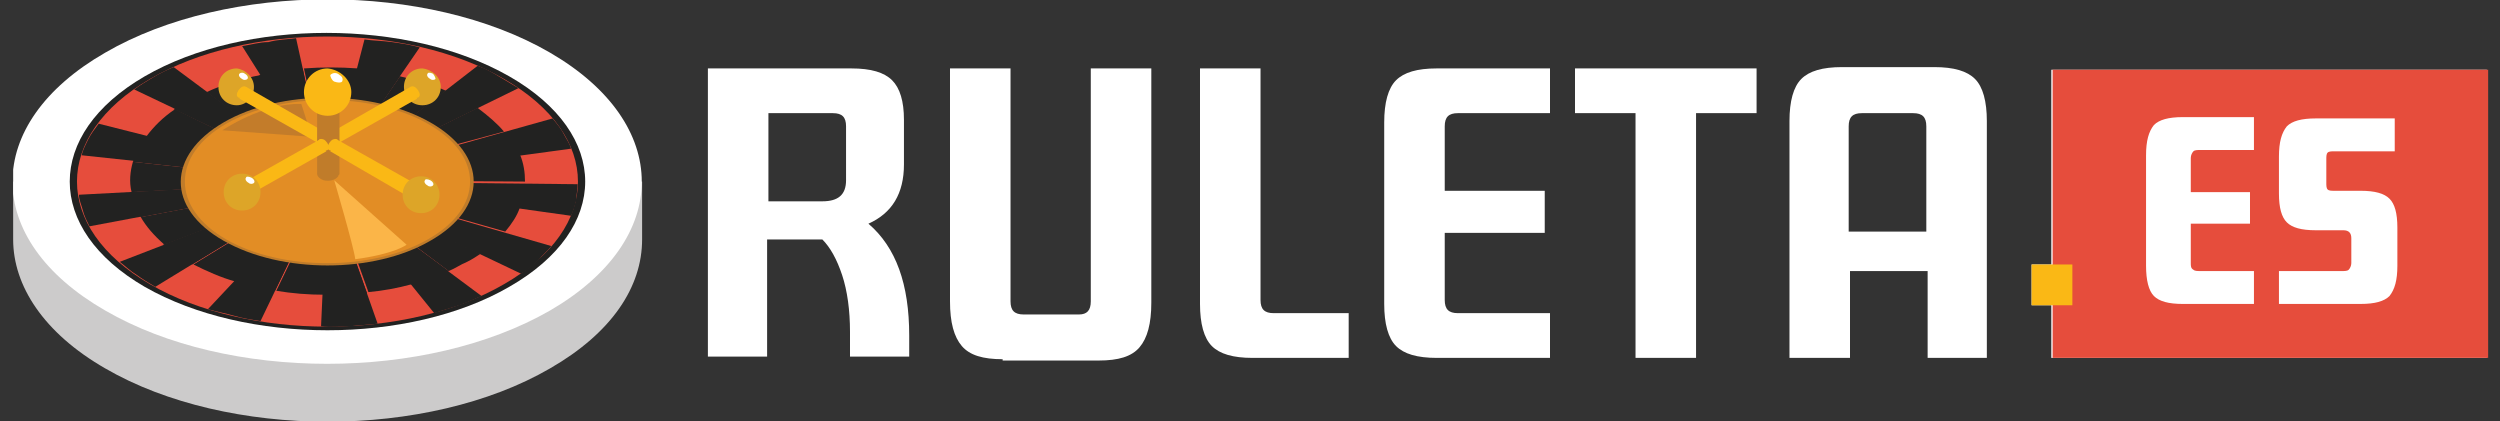 <svg xmlns="http://www.w3.org/2000/svg" xmlns:xlink="http://www.w3.org/1999/xlink" viewBox="0 0 190 32" enable-background="new 0 0 190 32"><rect x="0" y="0" width="190" height="32" fill="#333333" stroke="none"/><style type="text/css">.st0{fill:#FFFFFF;} .st1{clip-path:url(#XMLID_77_);fill:#FFFFFF;} .st2{clip-path:url(#XMLID_77_);fill:#CCCBCB;} .st3{clip-path:url(#XMLID_77_);fill:#222221;} .st4{clip-path:url(#XMLID_77_);fill:#E64D3C;} .st5{clip-path:url(#XMLID_77_);fill:#C07C2A;} .st6{clip-path:url(#XMLID_77_);fill:#E28D25;} .st7{clip-path:url(#XMLID_77_);fill:#C37C2A;} .st8{clip-path:url(#XMLID_77_);fill:#FBB548;} .st9{clip-path:url(#XMLID_77_);fill:#DDA528;} .st10{clip-path:url(#XMLID_77_);fill:#FAB815;} .st11{clip-path:url(#XMLID_77_);fill:#DFA628;}</style><path id="XMLID_75_" d="M155.9 5.3H189v21.9h-33.1z" class="st0"/><path id="XMLID_74_" d="M154.4 20.1h3.1v3.1h-3.1z" class="st0"/><defs><path id="XMLID_1_" d="M1 0h188.1v32H1z"/></defs><clipPath id="XMLID_77_"><use xlink:href="#XMLID_1_" overflow="visible"/></clipPath><path id="XMLID_73_" d="M165.9 23.2c-1.1 0-1.8-.2-2.2-.6-.4-.4-.6-1.2-.6-2.3v-8.4c0-1.1.2-1.8.6-2.3.4-.4 1.1-.6 2.2-.6h5.5v2.5h-4.1c-.2 0-.4 0-.5.1-.1.1-.2.3-.2.5v2.7h4.5v2.4h-4.5V20c0 .2.1.4.2.5.1.1.3.1.5.1h4.1v2.5h-5.5z" class="st1"/><path id="XMLID_72_" d="M173.2 23.2v-2.5h4.8c.2 0 .4 0 .5-.1s.2-.3.2-.5v-1.9c0-.4-.2-.6-.6-.6H176c-1.1 0-1.8-.2-2.2-.6-.4-.4-.6-1.1-.6-2.2V12c0-1.1.2-1.8.6-2.3.4-.4 1.1-.6 2.2-.6h6v2.5h-4.6c-.2 0-.4 0-.5.1-.1.1-.1.3-.1.5V14c0 .2 0 .4.1.5.1.1.3.1.5.1h2c1.1 0 1.8.2 2.2.6.4.4.6 1.1.6 2.2v2.9c0 1.1-.2 1.8-.6 2.3-.4.4-1.1.6-2.2.6h-6.2z" class="st1"/><path d="M53.8 27.2v-22h10.9c1.5 0 2.5.3 3.1.9.6.6.9 1.6.9 3v3.4c0 2.2-.9 3.7-2.7 4.5 2.1 1.8 3.1 4.6 3.1 8.5v1.6h-4.5v-1.9c0-1.6-.2-3.1-.6-4.3-.4-1.2-.9-2.1-1.5-2.7h-4.2v8.9h-4.5zm4.6-11.9h4.1c1.2 0 1.8-.5 1.8-1.6V9.6c0-.7-.3-1-1-1h-4.9v6.7z" class="st1"/><path id="XMLID_69_" d="M76.2 27.3c-1.5 0-2.5-.3-3.1-1-.6-.7-.9-1.8-.9-3.4V5.2h4.6v17.7c0 .7.3 1 1 1H82c.6 0 .9-.3.9-1V5.2h4.6V23c0 1.6-.3 2.7-.9 3.4-.6.7-1.6 1-3.1 1h-7.3z" class="st1"/><path id="XMLID_68_" d="M95.2 27.2c-1.5 0-2.5-.3-3.1-.9-.6-.6-.9-1.7-.9-3.2V5.2h4.6v17.6c0 .7.3 1 1 1h5.7v3.4h-7.3z" class="st1"/><path id="XMLID_67_" d="M109.2 27.2c-1.5 0-2.5-.3-3.1-.9-.6-.6-.9-1.7-.9-3.2V9.3c0-1.5.3-2.6.9-3.2.6-.6 1.6-.9 3.1-.9h8.6v3.4h-7c-.7 0-1 .3-1 1v4.9h7.6v3.2h-7.6v5.1c0 .7.3 1 1 1h7v3.4h-8.6z" class="st1"/><path id="XMLID_66_" d="M124.3 27.2V8.6h-4.6V5.2h13.8v3.4h-4.6v18.6z" class="st1"/><path d="M136 27.2v-18c0-1.5.3-2.6.9-3.2.6-.6 1.6-.9 3.1-.9h7c1.5 0 2.5.3 3.1.9.6.6.9 1.7.9 3.2v18h-4.5v-6.6h-5.9v6.6H136zm4.5-9.6h5.9v-8c0-.7-.3-1-1-1h-3.9c-.7 0-1 .3-1 1v8z" class="st1"/><path id="XMLID_63_" d="M48.8 13.8h-.4c-.8-2.7-3-5.3-6.6-7.4C32.4 1 17.3 1 8 6.4c-3.6 2.1-5.8 4.7-6.6 7.4H1v4.4c0 3.5 2.3 7.1 7 9.8 9.3 5.4 24.5 5.4 33.8 0 4.7-2.7 7-6.2 7-9.8v-4.4z" class="st2"/><path id="XMLID_62_" d="M41.8 23.6C32.4 29 17.3 29 8 23.6-1.4 18.2-1.4 9.4 8 4c9.3-5.4 24.5-5.4 33.8 0 9.3 5.4 9.3 14.2 0 19.6" class="st1"/><path id="XMLID_61_" d="M38.7 21.8c-7.6 4.4-20 4.4-27.7 0-7.6-4.4-7.6-11.6 0-16s20-4.4 27.7 0c7.7 4.4 7.7 11.6 0 16" class="st3"/><path id="XMLID_60_" d="M38.3 21.6c-7.4 4.3-19.5 4.3-26.9 0C4 17.3 4 10.3 11.4 6c7.4-4.3 19.5-4.3 26.9 0 7.5 4.3 7.5 11.3 0 15.6" class="st4"/><path id="XMLID_59_" d="M24.9 13.8L36.3 5c.6.2 1.1.5 1.6.8.5.3 1 .6 1.5.9l-14.5 7.1z" class="st3"/><path id="XMLID_58_" d="M24.9 13.8L42 9c.3.4.6.7.8 1.1.2.4.5.8.6 1.2l-18.5 2.5z" class="st3"/><path id="XMLID_57_" d="M24.9 13.8l19 .2c0 .4-.1.8-.1 1.2-.1.4-.2.8-.4 1.2l-18.5-2.6z" class="st3"/><path id="XMLID_56_" d="M24.9 13.8l17 4.9c-.3.4-.7.7-1 1.1-.4.4-.8.7-1.3 1l-14.7-7z" class="st3"/><path id="XMLID_55_" d="M24.9 13.8l11.7 8.7c-.5.2-1.1.5-1.7.7-.6.2-1.3.4-1.9.6l-8.1-10z" class="st3"/><path id="XMLID_54_" d="M24.9 13.8l3.8 10.8c-.7.1-1.4.1-2.1.2-.7 0-1.5.1-2.2 0l.5-11z" class="st3"/><path id="XMLID_53_" d="M24.9 13.8l-5.1 10.6c-.7-.1-1.3-.2-2-.4s-1.3-.3-2-.5l9.1-9.7z" class="st3"/><path id="XMLID_52_" d="M24.9 13.8l-13.1 8c-.5-.3-1-.6-1.4-.9-.5-.3-.9-.7-1.3-1l15.8-6.1z" class="st3"/><path id="XMLID_51_" d="M24.9 13.8L6.8 17.2c-.2-.4-.4-.8-.5-1.2-.1-.4-.3-.8-.3-1.2l18.9-1z" class="st3"/><path id="XMLID_50_" d="M24.9 13.8l-18.7-2c.1-.4.3-.8.5-1.2.2-.4.5-.8.8-1.2l17.4 4.4z" class="st3"/><path id="XMLID_49_" d="M24.9 13.8l-14.7-7c.4-.3.9-.6 1.4-.9.5-.3 1.1-.6 1.6-.8l11.7 8.7z" class="st3"/><path id="XMLID_48_" d="M24.9 13.8L18.4 3.5c.7-.1 1.3-.3 2-.3.7-.2 1.4-.2 2.1-.3l2.4 10.9z" class="st3"/><path id="XMLID_47_" d="M24.9 13.8L27.7 3c.7.1 1.4.1 2.1.2.7.1 1.4.2 2.1.4l-7 10.2z" class="st3"/><path id="XMLID_46_" d="M34.1 20.6c.5-.2.9-.5 1.4-.7.4-.2.7-.4 1-.6L25 13.8l13.4 3.8c.5-.6.9-1.2 1.1-1.8L25 13.7l14.9.1c0-.7-.1-1.4-.4-2.1l-14.6 1.9L38.3 10c-.5-.6-1.2-1.2-2-1.8l-11.4 5.6 9-6.9c-1.1-.5-2.3-.8-3.5-1.1l-5.5 8 2.3-8.6c-1.4-.1-2.7-.1-4.1 0l1.8 8.6-5.1-8.1c-1.5.3-2.8.7-4.1 1.3l9.1 6.9-11.5-5.6c-.9.6-1.6 1.3-2.2 2.1l13.7 3.5-14.7-1.6c-.2.7-.3 1.5-.1 2.3l14.9-.8-14.2 2.7c.4.7 1 1.4 1.8 2.1L25 13.8l-10.3 6.3c1 .5 2.1 1 3.2 1.3l7.1-7.6-4 8.3c1.2.2 2.4.3 3.7.3l.3-8.6 3 8.4c1.1-.1 2.2-.3 3.3-.6L25 13.8l9.1 6.8z" class="st3"/><path id="XMLID_45_" d="M36.3 8.2c-.3-.2-.5-.4-.8-.5-.5-.3-1-.6-1.6-.8l-9 6.9 11.4-5.6z" class="st3"/><path id="XMLID_44_" d="M39.4 11.9c-.3-.6-.6-1.2-1.1-1.8l-13.4 3.8 14.5-2z" class="st3"/><path id="XMLID_43_" d="M39.4 15.9c.3-.6.4-1.3.4-1.9l-14.9-.1 14.5 2z" class="st3"/><path id="XMLID_42_" d="M36.4 19.3c.7-.5 1.3-1.1 1.8-1.6l-13.4-3.8 11.6 5.4z" class="st3"/><path id="XMLID_41_" d="M24.9 13.8l6.3 7.8c1-.3 2-.6 2.9-1l-9.2-6.8z" class="st3"/><path id="XMLID_40_" d="M24.6 22.5c1.1 0 2.2 0 3.3-.2l-3-8.4-.3 8.6z" class="st3"/><path id="XMLID_39_" d="M17.8 21.4c1 .3 2 .5 3.1.7l4-8.3-7.1 7.6z" class="st3"/><path id="XMLID_38_" d="M12.4 18.6c.5.5 1.1.9 1.9 1.3.1.1.2.1.3.2l10.3-6.3-12.5 4.8z" class="st3"/><path id="XMLID_37_" d="M10 14.6c.1.6.3 1.3.7 1.9l14.2-2.7-14.9.8z" class="st3"/><path id="XMLID_36_" d="M11.1 10.4c-.5.6-.8 1.2-1 1.9l14.7 1.6-13.7-3.5z" class="st3"/><path id="XMLID_35_" d="M15.7 7c-.5.2-1 .5-1.5.7-.3.2-.7.4-1 .6l11.5 5.5-9-6.8z" class="st3"/><path id="XMLID_34_" d="M23 5.2c-1.1.1-2.2.2-3.3.5l5.1 8.1L23 5.2z" class="st3"/><path id="XMLID_33_" d="M30.4 5.8c-1.1-.2-2.1-.4-3.2-.5l-2.3 8.6 5.5-8.1z" class="st3"/><path id="XMLID_32_" d="M32.7 18.3c-4.3 2.5-11.3 2.5-15.7 0s-4.3-6.5 0-9 11.3-2.5 15.7 0c4.4 2.5 4.4 6.5 0 9" class="st5"/><path id="XMLID_31_" d="M32.5 18.2c-4.2 2.4-11.1 2.4-15.3 0-4.2-2.4-4.2-6.4 0-8.8C21.4 7 28.3 7 32.5 9.4c4.3 2.4 4.3 6.4 0 8.8" class="st6"/><path id="XMLID_30_" d="M23.7 10.4l-6.8-.5s3.1-2.1 6-2l.8 2.5z" class="st7"/><path id="XMLID_29_" d="M25.4 13.7s1.5 5.1 1.6 6c3-.4 3.9-1.1 3.9-1.1l-5.5-4.9z" class="st8"/><path id="XMLID_28_" d="M19.3 6.6c0 .8-.6 1.4-1.3 1.4-.8 0-1.4-.6-1.4-1.4 0-.8.6-1.4 1.4-1.4.7.1 1.3.7 1.3 1.4" class="st9"/><path id="XMLID_27_" d="M18.6 5.6c.2.1.3.3.2.4-.1.1-.3.1-.4 0-.2-.1-.3-.3-.2-.4.1-.1.3-.1.4 0" class="st1"/><path id="XMLID_26_" d="M33.5 6.6c0 .8-.6 1.4-1.4 1.4-.8 0-1.4-.6-1.4-1.4 0-.8.6-1.4 1.4-1.4.8.1 1.4.7 1.4 1.4" class="st9"/><path id="XMLID_25_" d="M32.9 5.6c.1.1.2.3.2.4-.1.1-.3.1-.4 0-.2-.1-.3-.3-.2-.4 0-.1.2-.1.4 0" class="st1"/><path id="XMLID_24_" d="M18.8 6.8c0 .2-.2.5-.4.6-.2.1-.4 0-.4-.2s.2-.5.4-.6c.2-.1.4 0 .4.2" class="st10"/><path id="XMLID_23_" d="M18.7 6.6l6.1 3.5-.4.9-6.2-3.5z" class="st10"/><path id="XMLID_22_" d="M24.9 10.3c0 .2-.2.5-.4.6-.2.1-.4 0-.4-.2s.2-.5.4-.6c.3-.1.4 0 .4.2" class="st11"/><path id="XMLID_21_" d="M31.1 6.8c0 .2.2.5.4.6.2.1.4 0 .4-.2s-.2-.5-.4-.6c-.2-.1-.4 0-.4.2" class="st10"/><path id="XMLID_20_" d="M31.2 6.6l-6.1 3.5.4.9 6.2-3.5z" class="st10"/><path id="XMLID_19_" d="M25 10.3c0 .2.2.5.4.6.2.1.4 0 .4-.2s-.2-.5-.4-.6c-.3-.1-.4 0-.4.2" class="st11"/><path id="XMLID_18_" d="M25.8 8.5h-1.7v4.7c0 .2.2.4.5.5.4.1.9 0 1.1-.3 0-.1.1-.1.1-.2V8.5z" class="st5"/><path id="XMLID_17_" d="M26.7 7c0 1-.8 1.8-1.8 1.8S23.1 8 23.1 7s.8-1.8 1.8-1.8c1 .1 1.8.9 1.8 1.8" class="st10"/><path id="XMLID_16_" d="M25.8 5.7c.2.1.3.3.2.5-.1.1-.3.1-.6 0-.2-.1-.3-.4-.3-.5.2-.2.5-.2.7 0" class="st1"/><path id="XMLID_15_" d="M25.7 10.8c0 .2-.2.5-.4.6-.2.1-.4 0-.4-.2s.2-.5.4-.6c.3-.1.4 0 .4.2" class="st10"/><path id="XMLID_14_" d="M25.6 10.6l6.2 3.5-.5 1-6.2-3.6z" class="st10"/><path id="XMLID_13_" d="M31.9 14.3c0 .2-.2.5-.4.6-.2.1-.4 0-.4-.2s.2-.5.4-.6c.2-.1.4 0 .4.2" class="st11"/><path id="XMLID_12_" d="M24.2 10.8c0 .2.2.5.4.6.2.1.4 0 .4-.2s-.2-.5-.4-.6c-.3-.1-.4 0-.4.2" class="st10"/><path id="XMLID_11_" d="M24.3 10.6l-6.2 3.5.5.9 6.2-3.5z" class="st10"/><path id="XMLID_10_" d="M18 14.3c0 .2.2.5.4.6.2.1.4 0 .4-.2s-.2-.5-.4-.6c-.2-.1-.4 0-.4.2" class="st11"/><path id="XMLID_9_" d="M19.8 14.6c0 .8-.6 1.4-1.4 1.4-.8 0-1.4-.6-1.4-1.4 0-.8.6-1.4 1.4-1.4.8 0 1.4.6 1.4 1.4" class="st9"/><path id="XMLID_8_" d="M19.1 13.5c.2.1.3.3.2.4-.1.1-.3.1-.4 0-.2-.1-.3-.3-.2-.4 0-.1.2-.1.4 0" class="st1"/><path id="XMLID_7_" d="M33.4 14.8c0 .8-.6 1.4-1.4 1.4-.8 0-1.4-.6-1.4-1.4 0-.8.6-1.4 1.4-1.4.8 0 1.4.6 1.4 1.4" class="st9"/><path id="XMLID_6_" d="M32.7 13.7c.2.1.3.3.2.4-.1.1-.3.1-.4 0-.2-.1-.3-.3-.2-.4 0-.1.2-.1.4 0" class="st1"/><path id="XMLID_5_" d="M156 5.3h33.1v21.9H156z" class="st4"/><path id="XMLID_4_" d="M154.4 20.1h3.1v3.1h-3.1z" class="st10"/><path id="XMLID_3_" d="M165.9 23.1c-1.1 0-1.8-.2-2.2-.6-.4-.4-.6-1.2-.6-2.3v-8.4c0-1.1.2-1.8.6-2.3.4-.4 1.1-.6 2.2-.6h5.4v2.5h-4.1c-.2 0-.4 0-.5.1-.1.1-.2.3-.2.5v2.6h4.5V17h-4.5v3c0 .2 0 .4.2.5.1.1.3.1.5.1h4.1v2.5h-5.4z" class="st1"/><path id="XMLID_2_" d="M173.2 23.1v-2.5h4.8c.2 0 .4 0 .5-.1.1-.1.2-.3.2-.5v-1.9c0-.4-.2-.6-.6-.6H176c-1.1 0-1.8-.2-2.2-.6-.4-.4-.6-1.1-.6-2.2v-2.8c0-1.1.2-1.8.6-2.3.4-.4 1.1-.6 2.2-.6h6v2.5h-4.6c-.2 0-.4 0-.5.1-.1.1-.1.3-.1.5v1.8c0 .2 0 .4.1.5.1.1.3.1.5.1h2c1.1 0 1.8.2 2.2.6.4.4.6 1.1.6 2.2v2.9c0 1.1-.2 1.8-.6 2.3-.4.4-1.1.6-2.2.6h-6.2z" class="st1"/></svg>